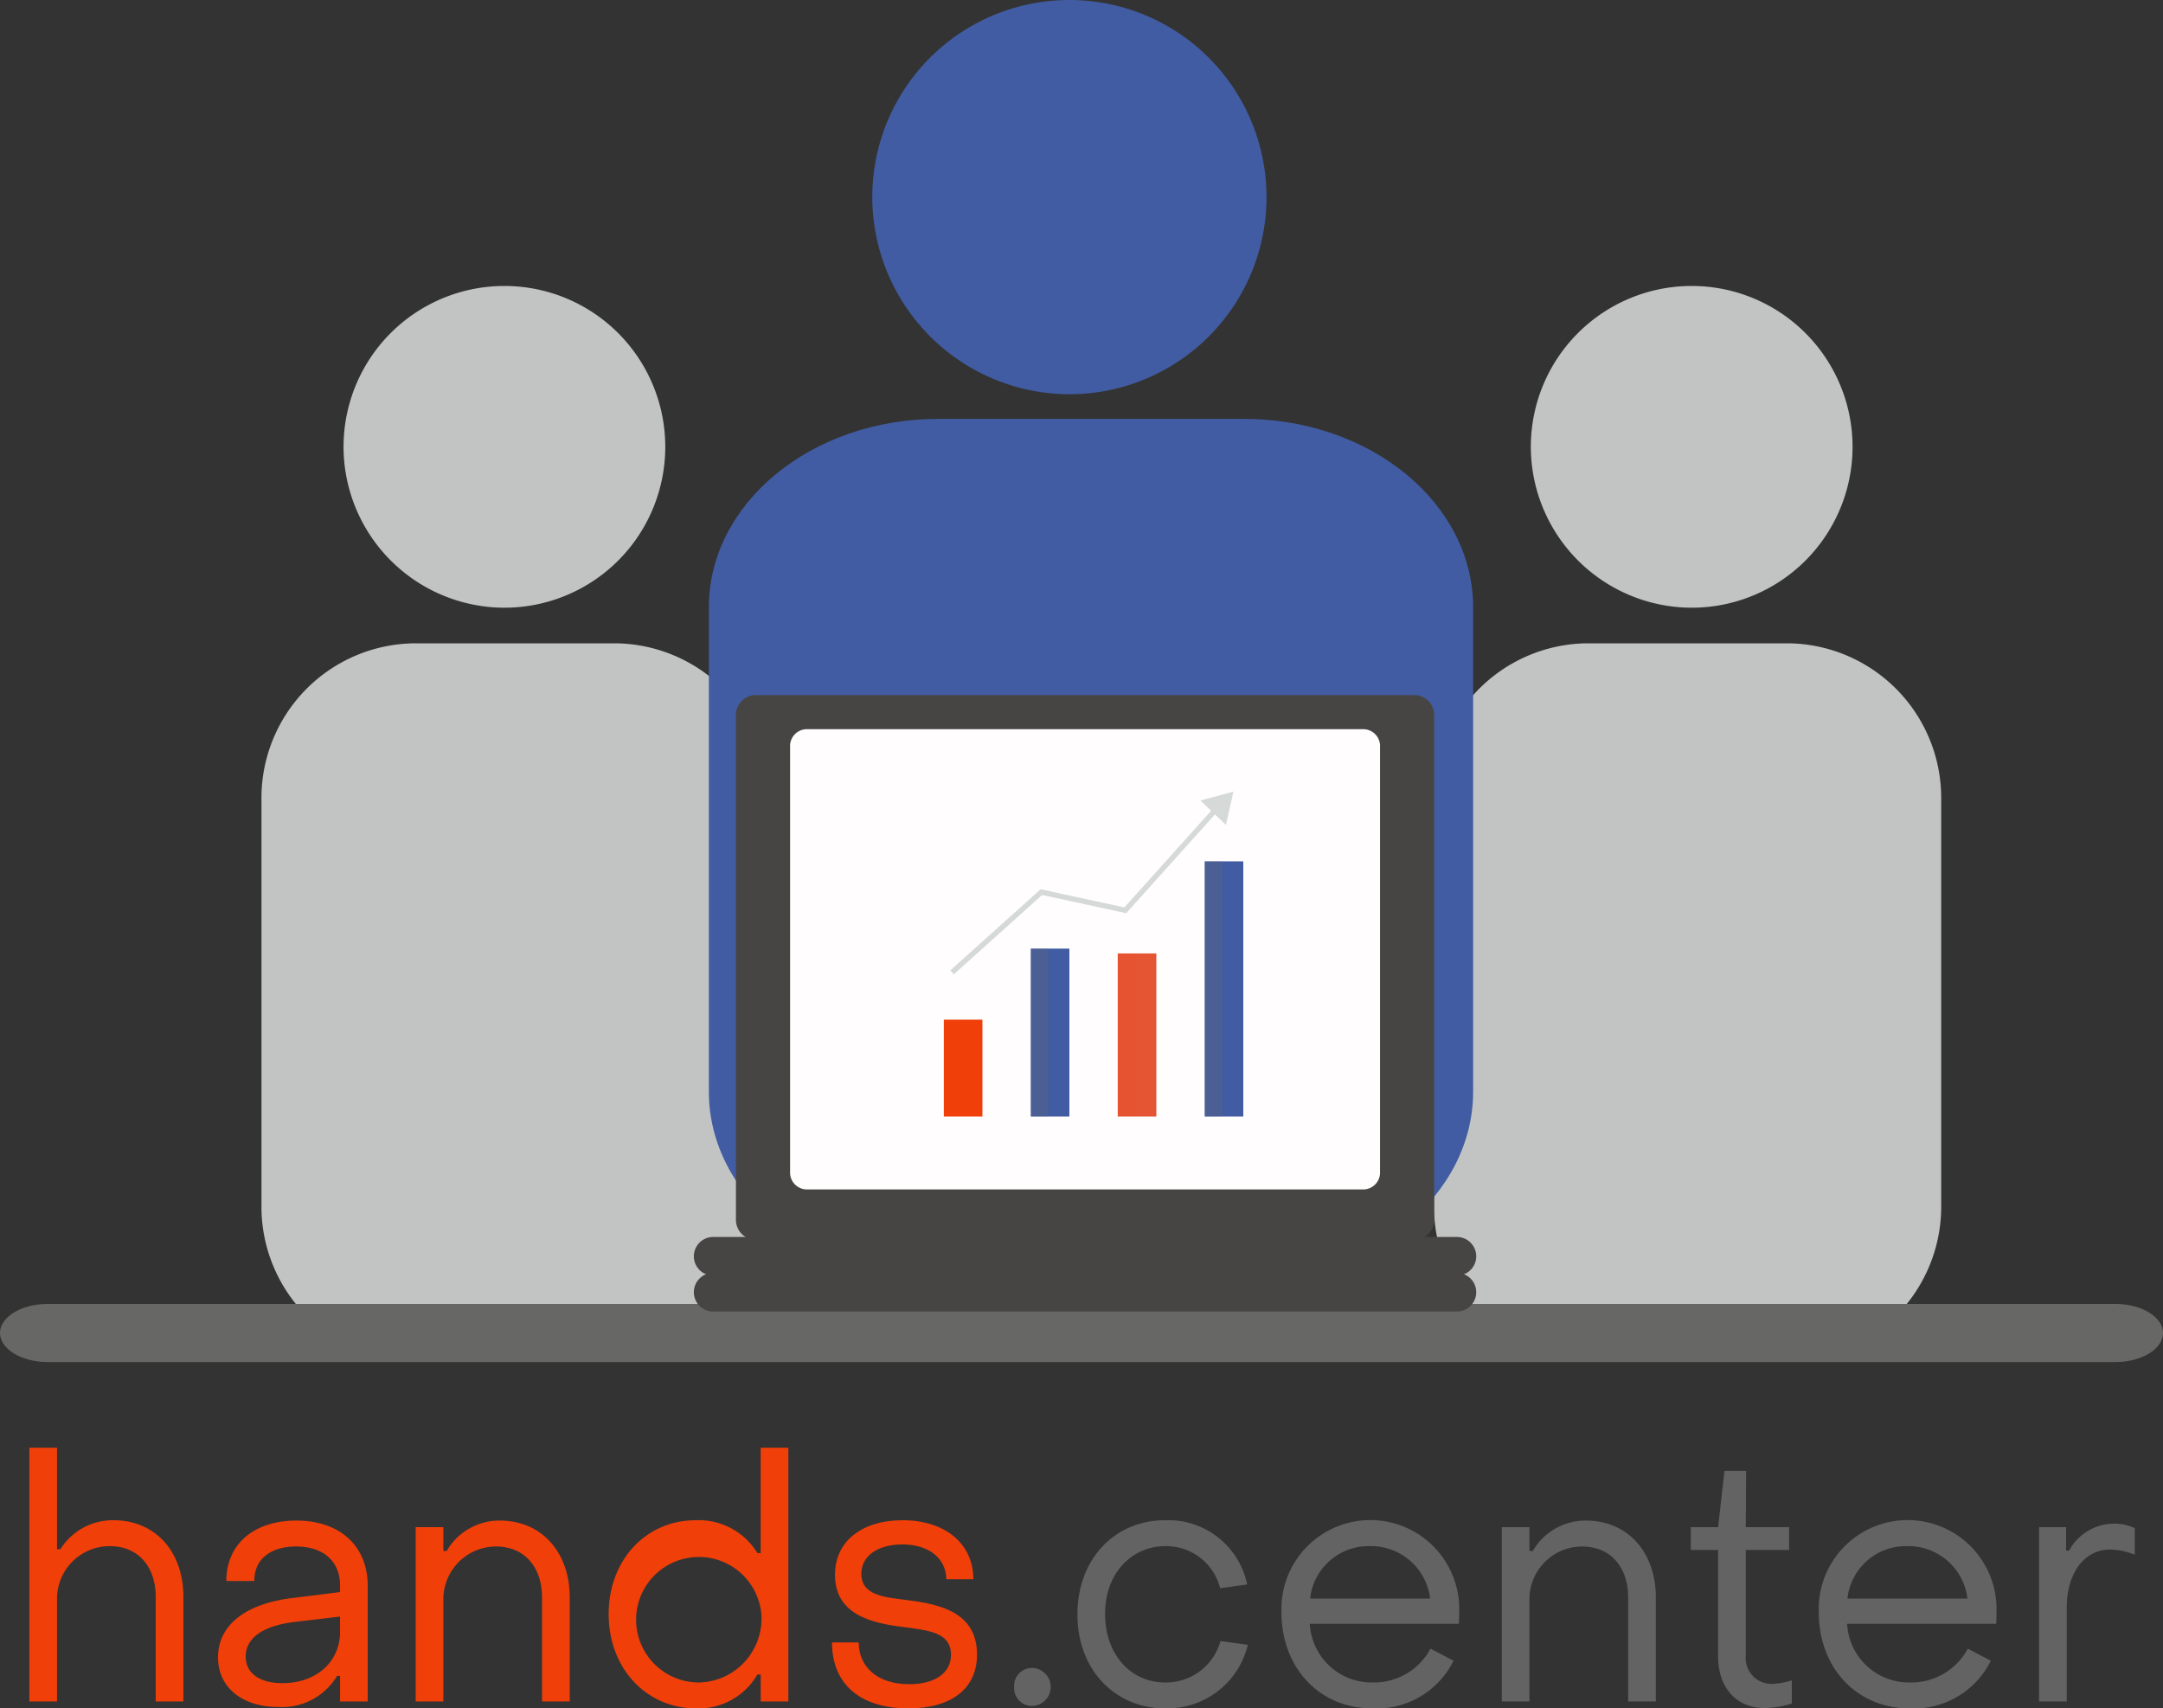 <svg xmlns="http://www.w3.org/2000/svg" viewBox="0 0 148.689 117.43"><rect x="0" y="0" width="148.689" height="117.43" fill="#333333" stroke="none"/><defs><style>.cls-1{isolation:isolate;}.cls-2{fill:#c2c3c3;}.cls-2,.cls-4,.cls-6,.cls-7,.cls-8{fill-rule:evenodd;}.cls-3,.cls-5{fill:none;stroke:#fff;stroke-linecap:round;stroke-linejoin:round;}.cls-3{stroke-width:1.043px;}.cls-4{fill:#676766;}.cls-5{stroke-width:1.346px;}.cls-12,.cls-6{fill:#415ca3;}.cls-7{fill:#474543;}.cls-8{fill:#fffdfd;}.cls-14,.cls-9{fill:#f13f09;}.cls-10{fill:#636363;}.cls-11{fill:#e55433;}.cls-13{opacity:0.15;mix-blend-mode:multiply;}.cls-14,.cls-15,.cls-16{opacity:0.26;}.cls-15{fill:#6b6b6b;}.cls-16{fill:#ff3000;}.cls-17{fill:#d5d9d8;}</style></defs><title>еРесурс 2</title><g class="cls-1"><g id="Слой_2" data-name="Слой 2"><g id="Layer_1" data-name="Layer 1"><path class="cls-2" d="M133.441,82.775a10.64,10.64,0,0,1-10.457,10.804H109.037A10.639,10.639,0,0,1,98.578,82.775V55.024a10.636,10.636,0,0,1,10.459-10.804h13.947a10.637,10.637,0,0,1,10.457,10.804Z"/><path class="cls-2" d="M52.836,82.775a10.64,10.64,0,0,1-10.459,10.804H28.432a10.637,10.637,0,0,1-10.458-10.804V55.024A10.634,10.634,0,0,1,28.432,44.221H42.378A10.637,10.637,0,0,1,52.836,55.024Z"/><path class="cls-2" d="M87.63,67.107c0,5.284-3.203,9.575-7.152,9.575H70.938c-3.95,0-7.154-4.291-7.154-9.575V42.522c0-5.288,3.203-9.571,7.154-9.571h9.54c3.949,0,7.152,4.284,7.152,9.571Z"/><line class="cls-3" x1="75.707" y1="43.21" x2="75.707" y2="76.682"/><path class="cls-4" d="M148.689,91.623c0,1.108-1.469,2.002-3.277,2.002H3.281C1.472,93.625,0,92.73,0,91.623c0-1.093,1.472-1.994,3.281-1.994h142.131C147.22,89.628,148.689,90.53,148.689,91.623Z"/><line class="cls-5" x1="58.255" y1="42.682" x2="58.255" y2="87.993"/><path class="cls-6" d="M101.266,75.036c0,7.151-7.06,12.957-15.76,12.957H64.491c-8.707,0-15.763-5.807-15.763-12.957V41.75c0-7.16,7.055-12.957,15.763-12.957H85.506c8.701,0,15.76,5.797,15.76,12.957Z"/><path class="cls-7" d="M50.59,49.073A1.371,1.371,0,0,1,52.027,47.779H97.15a1.371,1.371,0,0,1,1.435,1.294V83.927a1.37,1.37,0,0,1-1.435,1.294H52.027a1.371,1.371,0,0,1-1.436-1.294Z"/><path class="cls-8" d="M54.312,51.217a1.159,1.159,0,0,1,1.212-1.094H93.652a1.159,1.159,0,0,1,1.214,1.094V80.664a1.158,1.158,0,0,1-1.214,1.094H55.524a1.158,1.158,0,0,1-1.212-1.094Z"/><path class="cls-7" d="M47.697,86.356a1.329,1.329,0,0,1,1.329-1.329H100.15a1.328,1.328,0,1,1,0,2.657H49.026A1.329,1.329,0,0,1,47.697,86.356Z"/><path class="cls-7" d="M47.697,88.824a1.329,1.329,0,0,1,1.329-1.328H100.15a1.328,1.328,0,1,1,0,2.657H49.026A1.329,1.329,0,0,1,47.697,88.824Z"/><path class="cls-6" d="M73.512,27.1A13.55,13.55,0,1,0,59.962,13.55,13.576,13.576,0,0,0,73.512,27.1Z"/><path class="cls-2" d="M116.29,41.773a11.058,11.058,0,1,0-11.058-11.058A11.08,11.08,0,0,0,116.29,41.773Z"/><path class="cls-2" d="M34.675,41.773A11.058,11.058,0,1,0,23.616,30.715,11.079,11.079,0,0,0,34.675,41.773Z"/><g class="cls-1"><path class="cls-9" d="M2.019,99.516H3.921v6.976h.229A4.253,4.253,0,0,1,7.794,104.498c2.934,0,4.813,2.207,4.813,5.268v7.189H10.705V109.766c0-2.04-1.168-3.488-3.163-3.488a3.617,3.617,0,0,0-3.621,3.678v7H2.019Z"/><path class="cls-9" d="M14.987,113.918c0-2.111,1.742-3.678,5.18-4.081l3.208-.403v-.475c0-1.613-1.123-2.657-3.025-2.657-1.742,0-2.888.878-2.865,2.372H15.56c0-2.538,1.902-4.152,4.813-4.152,3.002,0,4.905,1.756,4.905,4.485v7.948H23.376v-1.756H23.169a4.399,4.399,0,0,1-4.034,2.136C16.637,117.335,14.987,115.983,14.987,113.918Zm8.388-1.732v-1.067l-3.208.38c-2.361.309-3.278,1.257-3.278,2.372,0,1.14.963,1.827,2.521,1.827C21.771,115.698,23.376,114.203,23.376,112.186Z"/><path class="cls-9" d="M28.575,104.973h1.902v1.638h.229a4.187,4.187,0,0,1,3.644-2.089c2.934,0,4.813,2.23,4.813,5.268v7.166H37.261v-7.166c0-2.017-1.169-3.487-3.163-3.487a3.625,3.625,0,0,0-3.621,3.653v7H28.575Z"/><path class="cls-9" d="M41.841,110.953c0-3.749,2.59-6.454,5.981-6.454a4.714,4.714,0,0,1,4.24,2.254h.229V99.516h1.902v17.439H52.292v-1.851h-.229A4.66,4.66,0,0,1,47.846,117.43C44.454,117.43,41.841,114.702,41.841,110.953Zm10.497,0a4.314,4.314,0,1,0-4.286,4.698A4.393,4.393,0,0,0,52.338,110.953Z"/><path class="cls-9" d="M57.193,112.898h1.833c.023,1.709,1.306,2.871,3.483,2.871,1.742,0,2.865-.759,2.865-2.017,0-1.566-1.581-1.685-3.323-1.922-2.154-.261-4.652-.854-4.652-3.583,0-2.325,1.879-3.749,4.652-3.749,2.888,0,4.859,1.59,4.859,4.058H65.054c-.023-1.471-1.238-2.396-3.025-2.396-1.673,0-2.819.783-2.819,2.017,0,1.495,1.559,1.613,3.277,1.827,2.177.285,4.675.855,4.675,3.726,0,2.349-1.765,3.701-4.721,3.701C59.118,117.43,57.193,115.745,57.193,112.898Z"/></g><g class="cls-1"><path class="cls-10" d="M69.714,115.959a1.225,1.225,0,0,1,1.26-1.306,1.306,1.306,0,0,1,0,2.61A1.225,1.225,0,0,1,69.714,115.959Z"/><path class="cls-10" d="M74.067,110.953c0-3.749,2.521-6.454,6.027-6.454a5.533,5.533,0,0,1,5.638,4.413l-1.856.262a3.827,3.827,0,0,0-3.759-2.896c-2.36,0-4.171,1.922-4.148,4.675,0,2.776,1.765,4.698,4.125,4.698a3.892,3.892,0,0,0,3.805-2.848l1.879.261A5.695,5.695,0,0,1,80.095,117.43C76.588,117.43,74.044,114.702,74.067,110.953Z"/><path class="cls-10" d="M88.09,110.81a6.112,6.112,0,1,1,12.216.023c0,.237,0,.522-.023.783H90.039a4.256,4.256,0,0,0,4.332,4.034,4.402,4.402,0,0,0,3.965-2.325l1.582.83A5.895,5.895,0,0,1,94.324,117.43C90.703,117.43,88.09,114.654,88.09,110.81Zm10.222-.925a4.094,4.094,0,0,0-4.171-3.607,4.038,4.038,0,0,0-4.08,3.607Z"/><path class="cls-10" d="M103.236,104.973h1.902v1.638h.229a4.187,4.187,0,0,1,3.644-2.089c2.934,0,4.813,2.23,4.813,5.268v7.166h-1.902v-7.166c0-2.017-1.169-3.487-3.163-3.487a3.625,3.625,0,0,0-3.621,3.653v7h-1.902Z"/><path class="cls-10" d="M118.106,113.87v-7.331h-1.879V104.973h1.879l.436-3.867h1.49l-.023,3.867h2.979v1.566h-2.979v7.261a1.768,1.768,0,0,0,1.788,1.945,5.204,5.204,0,0,0,1.375-.237V117.098a6.38,6.38,0,0,1-1.879.309C119.344,117.407,118.106,115.983,118.106,113.87Z"/><path class="cls-10" d="M125.026,110.81a6.112,6.112,0,1,1,12.216.023c0,.237,0,.522-.023.783H126.974a4.256,4.256,0,0,0,4.332,4.034,4.402,4.402,0,0,0,3.965-2.325l1.582.83A5.895,5.895,0,0,1,131.26,117.43C127.639,117.43,125.026,114.654,125.026,110.81Zm10.222-.925a4.094,4.094,0,0,0-4.171-3.607,4.038,4.038,0,0,0-4.08,3.607Z"/><path class="cls-10" d="M140.171,104.973h1.856v1.613h.207a3.518,3.518,0,0,1,3.094-1.851,3.171,3.171,0,0,1,1.421.309v1.827a4.615,4.615,0,0,0-1.719-.356c-1.742,0-2.957,1.614-2.957,3.986v6.454h-1.902Z"/></g><rect class="cls-9" x="64.881" y="70.09" width="2.653" height="6.66"/><rect class="cls-11" x="76.836" y="65.537" width="2.653" height="11.213"/><rect class="cls-12" x="82.814" y="59.206" width="2.653" height="17.544"/><g class="cls-13"><rect class="cls-14" x="64.881" y="70.09" width="1.218" height="6.66"/></g><rect class="cls-15" x="82.814" y="59.206" width="1.217" height="17.544"/><g class="cls-13"><rect class="cls-16" x="76.836" y="65.537" width="1.218" height="11.213"/></g><polygon class="cls-17" points="65.568 66.972 65.326 66.702 71.536 61.125 77.289 62.375 83.518 55.44 83.787 55.683 77.417 62.774 71.64 61.519 65.568 66.972"/><polygon class="cls-17" points="84.275 56.707 82.519 55.023 84.786 54.416 84.275 56.707"/><rect class="cls-12" x="70.859" y="65.206" width="2.653" height="11.544"/><rect class="cls-15" x="70.859" y="65.206" width="1.217" height="11.544"/></g></g></g></svg>